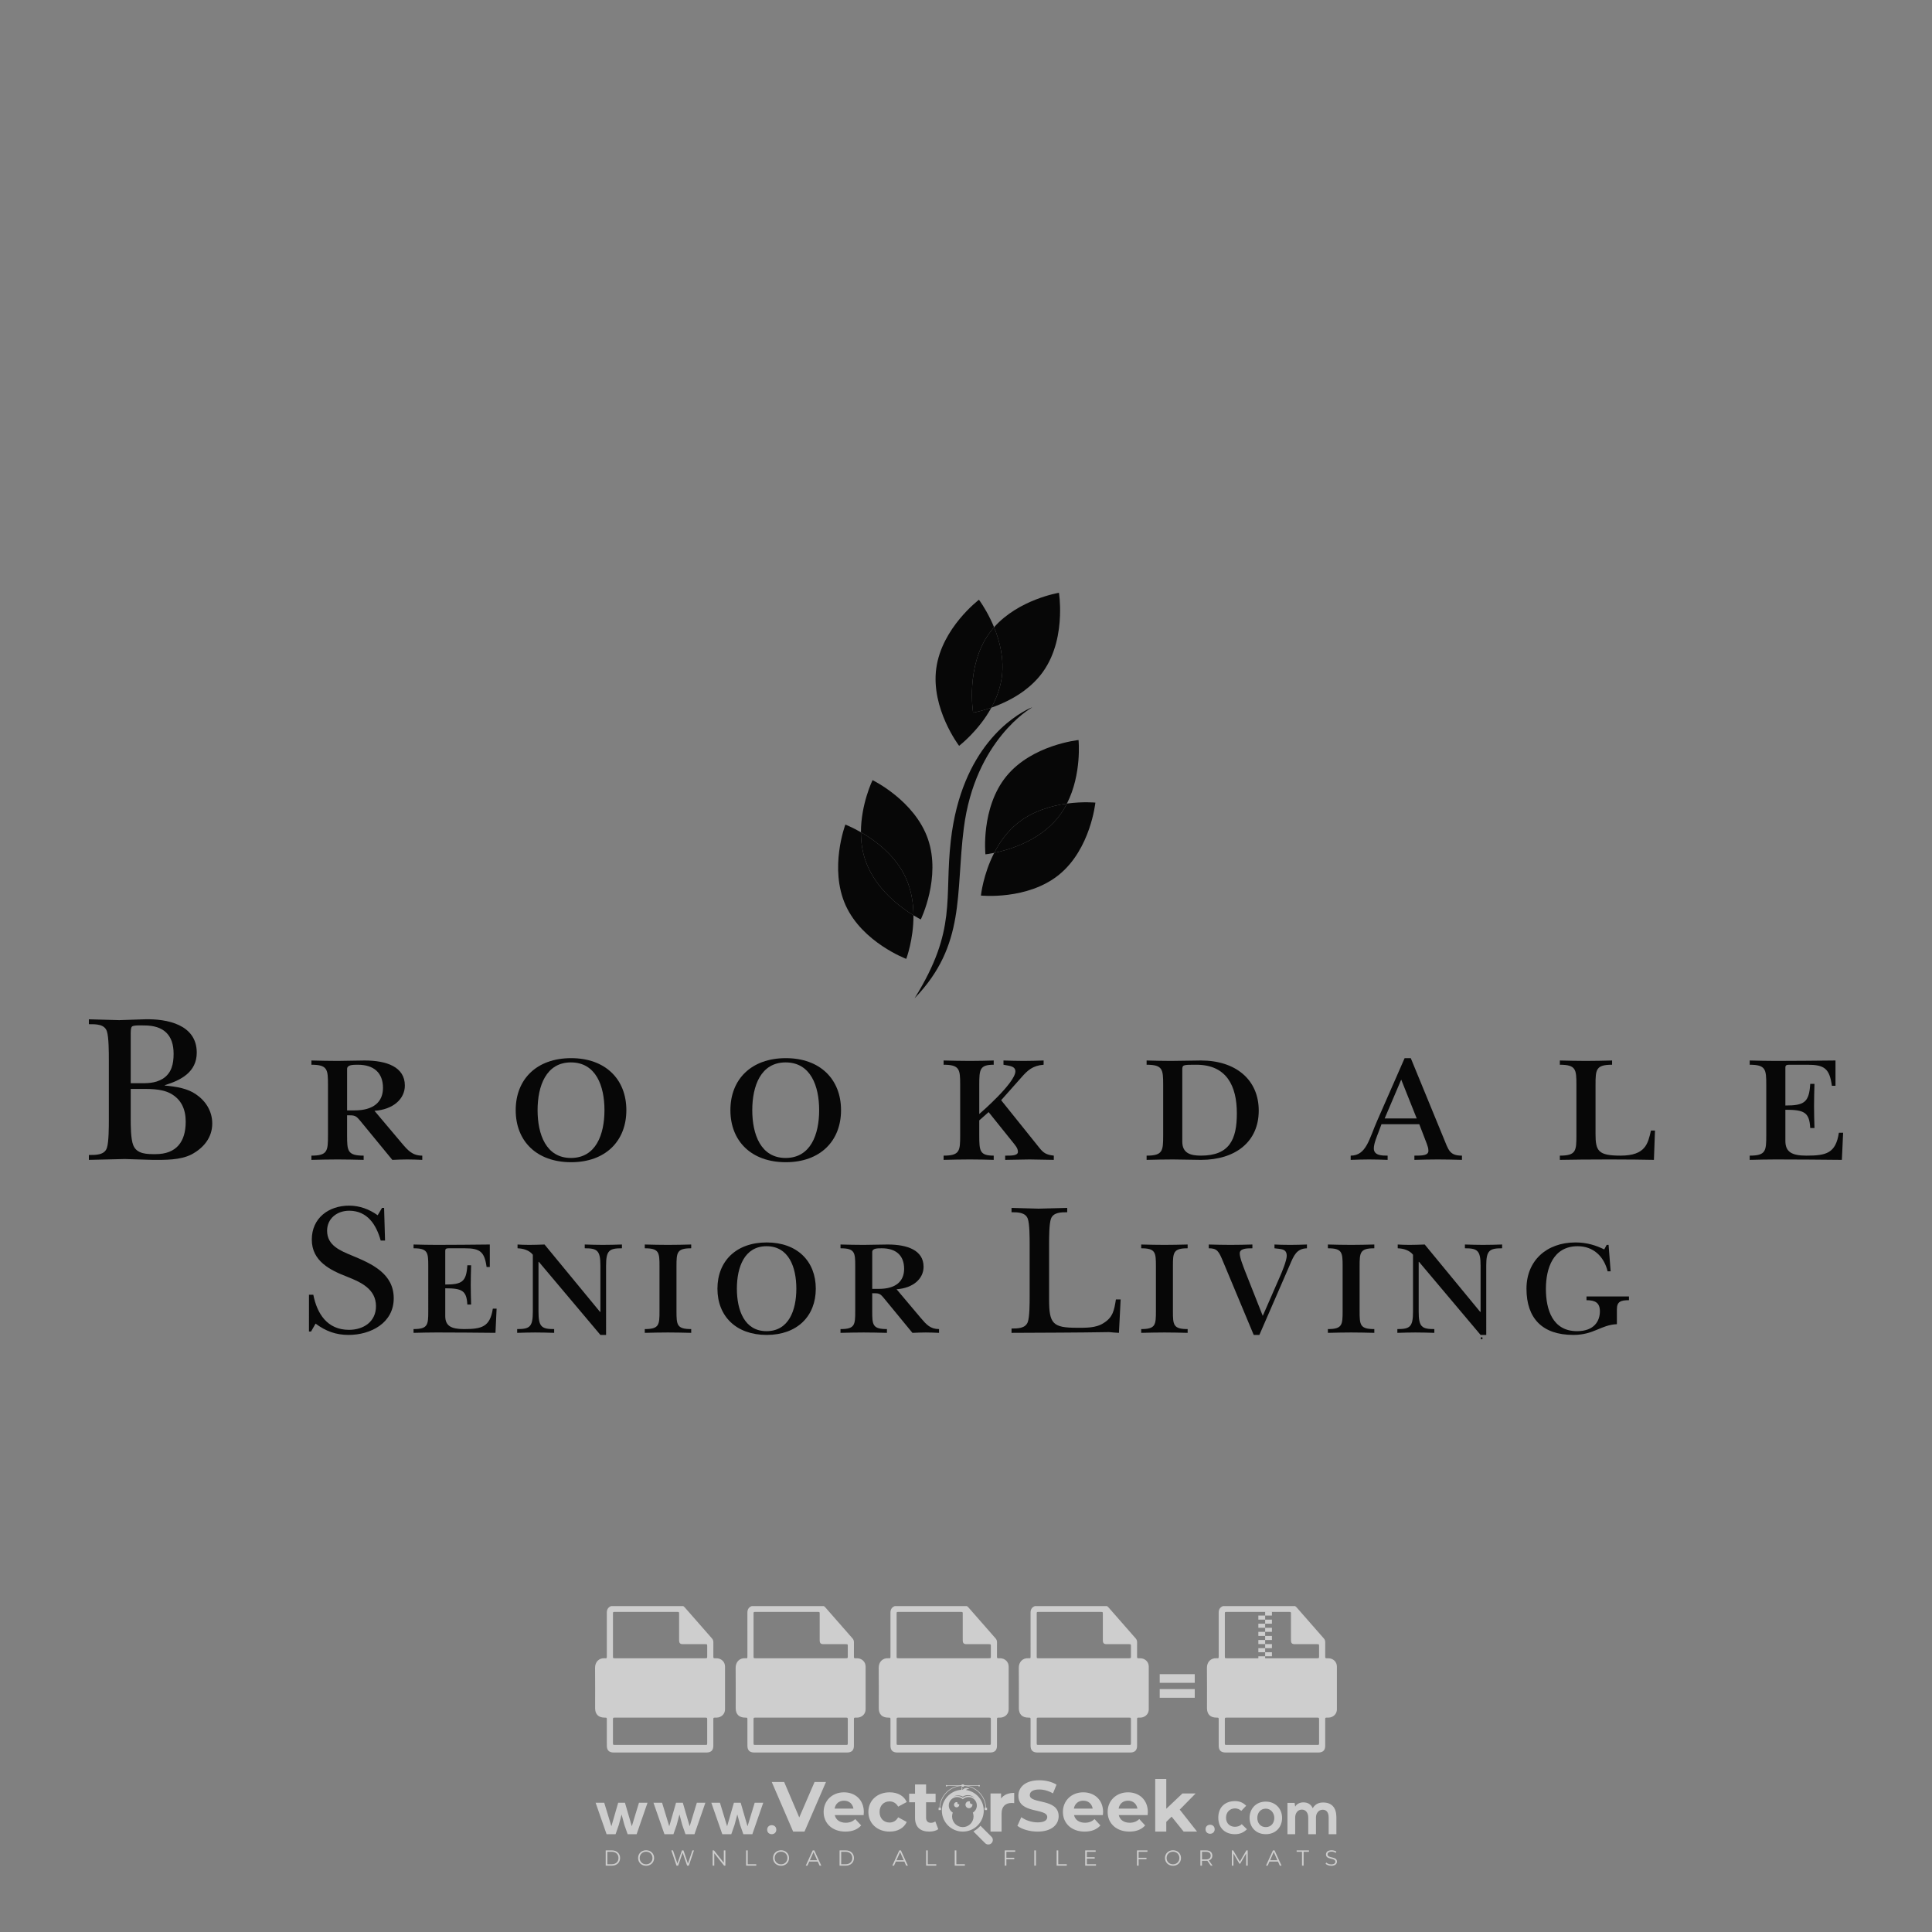 <?xml version="1.0" encoding="iso-8859-1"?>
<!-- Generator: Adobe Illustrator 27.0.0, SVG Export Plug-In . SVG Version: 6.00 Build 0)  -->
<svg version="1.1" id="Layer_1" xmlns="http://www.w3.org/2000/svg" xmlns:xlink="http://www.w3.org/1999/xlink" x="0px" y="0px"
	 viewBox="0 0 500 500" style="enable-background:new 0 0 500 500;" xml:space="preserve">
<rect x="0" y="0" width="500" height="500" fill="#808080" stroke="none"/>
<g id="watermark_1_">
	<g>
		<g id="watermark" style="opacity:0.61;">
			<g>
				<g>
					<g>
						<g>
							<polygon style="fill:#FFFFFF;" points="213.765,461.172 208.204,474.017 205.268,474.017 199.726,461.172 202.938,461.172 
								206.846,470.347 210.81,461.172 							"/>
						</g>
						<g>
							<path style="fill:#FFFFFF;" d="M223.507,469.741h-7.469c0.275,1.23,1.321,1.982,2.826,1.982c1.046,0,1.798-0.312,2.477-0.954
								l1.523,1.651c-0.917,1.046-2.294,1.597-4.074,1.597c-3.413,0-5.634-2.147-5.634-5.083c0-2.954,2.257-5.083,5.267-5.083
								c2.899,0,5.138,1.945,5.138,5.12C223.562,469.191,223.526,469.503,223.507,469.741 M216.002,468.071h4.863
								c-0.202-1.248-1.138-2.055-2.422-2.055C217.139,466.016,216.204,466.805,216.002,468.071"/>
						</g>
						<g>
							<path style="fill:#FFFFFF;" d="M224.735,468.934c0-2.973,2.294-5.083,5.505-5.083c2.074,0,3.707,0.899,4.423,2.514
								l-2.22,1.193c-0.532-0.936-1.321-1.358-2.221-1.358c-1.45,0-2.587,1.009-2.587,2.734c0,1.725,1.138,2.734,2.587,2.734
								c0.899,0,1.688-0.404,2.221-1.358l2.22,1.211c-0.716,1.578-2.349,2.495-4.423,2.495
								C227.029,474.017,224.735,471.907,224.735,468.934"/>
						</g>
						<g>
							<path style="fill:#FFFFFF;" d="M242.828,473.393c-0.587,0.422-1.45,0.624-2.331,0.624c-2.33,0-3.688-1.193-3.688-3.542
								v-4.055h-1.523v-2.202h1.523v-2.404h2.863v2.404h2.459v2.202h-2.459v4.019c0,0.844,0.458,1.303,1.229,1.303
								c0.422,0,0.844-0.128,1.156-0.367L242.828,473.393z"/>
						</g>
					</g>
					<g>
						<path style="fill:#FFFFFF;" d="M262.474,463.997v2.643c-0.238-0.018-0.422-0.037-0.642-0.037
							c-1.578,0-2.624,0.862-2.624,2.753v4.661h-2.863v-9.873h2.734v1.303C259.776,464.493,260.951,463.997,262.474,463.997"/>
					</g>
					<g>
						<path style="fill:#FFFFFF;" d="M263.299,472.53l1.009-2.239c1.083,0.789,2.697,1.339,4.239,1.339
							c1.762,0,2.477-0.587,2.477-1.376c0-2.404-7.469-0.752-7.469-5.524c0-2.184,1.762-4,5.413-4c1.615,0,3.267,0.385,4.459,1.138
							l-0.918,2.257c-1.193-0.679-2.422-1.009-3.56-1.009c-1.761,0-2.44,0.66-2.44,1.468c0,2.367,7.468,0.734,7.468,5.45
							c0,2.147-1.78,3.982-5.45,3.982C266.492,474.017,264.437,473.411,263.299,472.53"/>
					</g>
					<g>
						<path style="fill:#FFFFFF;" d="M285.428,469.741h-7.469c0.275,1.23,1.321,1.982,2.826,1.982c1.046,0,1.798-0.312,2.477-0.954
							l1.523,1.651c-0.918,1.046-2.294,1.597-4.074,1.597c-3.413,0-5.634-2.147-5.634-5.083c0-2.954,2.257-5.083,5.267-5.083
							c2.9,0,5.138,1.945,5.138,5.12C285.484,469.191,285.447,469.503,285.428,469.741 M277.923,468.071h4.863
							c-0.202-1.248-1.138-2.055-2.422-2.055C279.061,466.016,278.125,466.805,277.923,468.071"/>
					</g>
					<g>
						<path style="fill:#FFFFFF;" d="M297.007,469.741h-7.469c0.275,1.23,1.321,1.982,2.826,1.982c1.046,0,1.798-0.312,2.477-0.954
							l1.523,1.651c-0.918,1.046-2.294,1.597-4.074,1.597c-3.413,0-5.634-2.147-5.634-5.083c0-2.954,2.257-5.083,5.267-5.083
							c2.899,0,5.138,1.945,5.138,5.12C297.062,469.191,297.025,469.503,297.007,469.741 M289.501,468.071h4.863
							c-0.202-1.248-1.138-2.055-2.422-2.055C290.639,466.016,289.703,466.805,289.501,468.071"/>
					</g>
					<g>
						<polygon style="fill:#FFFFFF;" points="303.208,470.145 301.831,471.503 301.831,474.017 298.969,474.017 298.969,460.401 
							301.831,460.401 301.831,468.108 306.016,464.144 309.429,464.144 305.318,468.328 309.796,474.017 306.327,474.017 						"/>
					</g>
					<g>
						<path style="fill:#FFFFFF;" d="M256.601,475.359L256.601,475.359l-2.86-2.86c-0.435,0.508-0.953,0.943-1.534,1.284
							c-0.092,0.069-0.186,0.136-0.283,0.199l3.027,3.027c0.456,0.456,1.195,0.456,1.65,0
							C257.057,476.554,257.057,475.815,256.601,475.359"/>
					</g>
					<g>
						<path style="fill:#FFFFFF;" d="M249.984,463.244c0.221-0.173,0.495-0.281,0.797-0.281c0.042,0,0.083,0.002,0.124,0.006
							c-0.214-0.156-0.478-0.249-0.764-0.249c-0.395,0-0.744,0.18-0.981,0.458c-0.051,0-0.1,0.006-0.151,0.008
							c0.039-0.077,0.064-0.162,0.064-0.255c0-0.234-0.143-0.434-0.346-0.519c0.087,0.126,0.138,0.279,0.138,0.445
							c0,0.122-0.031,0.237-0.081,0.341c-2.811,0.201-5.03,2.539-5.03,5.4c0,2.993,2.426,5.42,5.42,5.42
							c2.993,0,5.42-2.426,5.42-5.42C254.595,465.879,252.593,463.635,249.984,463.244 M247.983,464.656
							c0.435,0,0.844,0.112,1.199,0.309c0.374-0.245,0.82-0.387,1.299-0.387c0.711,0,1.348,0.312,1.784,0.806
							c-0.435-0.379-1.004-0.61-1.627-0.61c-0.449,0-0.87,0.12-1.234,0.329c-0.079,0.046-0.156,0.096-0.229,0.15
							c-0.065-0.048-0.133-0.093-0.204-0.134c-0.369-0.219-0.8-0.344-1.26-0.344c-0.3,0-0.588,0.054-0.854,0.152
							C247.196,464.754,247.578,464.656,247.983,464.656 M251.772,469.098c0.115,0.305,0.181,0.634,0.181,0.979
							c0,1.534-1.244,2.777-2.778,2.777c-1.534,0-2.777-1.243-2.777-2.777c0-0.345,0.066-0.674,0.181-0.979
							c-0.62-0.382-1.035-1.064-1.035-1.846c0-1.197,0.971-2.168,2.168-2.168c0.565,0,1.078,0.218,1.463,0.572
							c0.386-0.354,0.899-0.572,1.464-0.572c1.197,0,2.168,0.971,2.168,2.168C252.807,468.034,252.392,468.716,251.772,469.098"/>
					</g>
					<g>
						<path style="fill:#FFFFFF;" d="M251.666,467.061c0,0.497-0.404,0.901-0.901,0.901c-0.497,0-0.901-0.404-0.901-0.901
							s0.404-0.901,0.901-0.901c0.101,0,0.197,0.017,0.287,0.047c-0.03,0.062-0.045,0.132-0.045,0.204
							c0,0.273,0.221,0.494,0.494,0.494c0.05,0,0.099-0.008,0.146-0.022C251.66,466.941,251.666,467,251.666,467.061"/>
					</g>
					<g>
						<path style="fill:#FFFFFF;" d="M248.255,467.061c0,0.376-0.305,0.681-0.681,0.681c-0.376,0-0.681-0.305-0.681-0.681
							s0.305-0.681,0.681-0.681c0.076,0,0.149,0.013,0.217,0.035c-0.023,0.047-0.034,0.1-0.034,0.155
							c0,0.206,0.167,0.374,0.374,0.374c0.038,0,0.075-0.006,0.11-0.017C248.25,466.97,248.255,467.015,248.255,467.061"/>
					</g>
					<g>
						<g>
							<g>
								<rect x="242.908" y="467.83" style="fill:#FFFFFF;" width="0.616" height="0.616"/>
							</g>
							<g>
								<rect x="254.827" y="467.83" style="fill:#FFFFFF;" width="0.616" height="0.616"/>
							</g>
							<g>
								<path style="fill:#FFFFFF;" d="M255.205,468.082h-0.14c0-3.248-2.642-5.89-5.89-5.89c-3.248,0-5.89,2.642-5.89,5.89h-0.14
									c0-1.611,0.627-3.125,1.766-4.264c1.139-1.139,2.653-1.766,4.264-1.766c1.611,0,3.125,0.627,4.264,1.766
									C254.578,464.957,255.205,466.471,255.205,468.082"/>
							</g>
						</g>
						<g>
							<rect x="248.868" y="461.814" style="fill:#FFFFFF;" width="0.616" height="0.616"/>
						</g>
						<g>
							<rect x="244.95" y="462.052" style="fill:#FFFFFF;" width="8.45" height="0.14"/>
						</g>
						<g>
							<path style="fill:#FFFFFF;" d="M245.174,462.15c0,0.108-0.088,0.196-0.196,0.196c-0.108,0-0.196-0.088-0.196-0.196
								c0-0.108,0.088-0.196,0.196-0.196C245.086,461.954,245.174,462.042,245.174,462.15"/>
						</g>
						<g>
							<path style="fill:#FFFFFF;" d="M253.596,462.15c0,0.108-0.088,0.196-0.196,0.196c-0.108,0-0.196-0.088-0.196-0.196
								c0-0.108,0.088-0.196,0.196-0.196C253.509,461.954,253.596,462.042,253.596,462.15"/>
						</g>
					</g>
				</g>
				<g>
					<path style="fill:#FFFFFF;" d="M314.356,473.409c0,1.559-2.364,1.559-2.364,0C311.993,471.851,314.356,471.851,314.356,473.409
						z"/>
				</g>
				<g>
					<g>
						<g>
							<path style="fill:#FFFFFF;" d="M161.739,466.549l1.772,6.088l1.855-6.088h2.215l-2.823,8.14h-2.33l-0.837-2.396l-0.722-2.708
								l-0.722,2.708l-0.837,2.396h-2.33l-2.839-8.14h2.231l1.855,6.088l1.756-6.088H161.739z"/>
						</g>
						<g>
							<path style="fill:#FFFFFF;" d="M176.713,466.549l1.772,6.088l1.855-6.088h2.215l-2.823,8.14h-2.33l-0.837-2.396l-0.722-2.708
								l-0.722,2.708l-0.837,2.396h-2.33l-2.839-8.14h2.231l1.855,6.088l1.756-6.088H176.713z"/>
						</g>
						<g>
							<path style="fill:#FFFFFF;" d="M191.687,466.549l1.772,6.088l1.855-6.088h2.215l-2.823,8.14h-2.33l-0.837-2.396l-0.722-2.708
								l-0.722,2.708l-0.837,2.396h-2.33l-2.839-8.14h2.231l1.855,6.088l1.756-6.088H191.687z"/>
						</g>
					</g>
					<g>
						<path style="fill:#FFFFFF;" d="M200.908,473.52c0,1.559-2.364,1.559-2.364,0C198.545,471.962,200.908,471.962,200.908,473.52z
							"/>
					</g>
					<g>
						<path style="fill:#FFFFFF;" d="M322.71,473.409c-0.935,0.919-1.919,1.28-3.117,1.28c-2.346,0-4.3-1.411-4.3-4.282
							s1.953-4.284,4.3-4.284c1.149,0,2.035,0.329,2.921,1.199l-1.264,1.329c-0.476-0.428-1.066-0.64-1.623-0.64
							c-1.346,0-2.33,0.985-2.33,2.396c0,1.542,1.05,2.362,2.297,2.362c0.64,0,1.28-0.18,1.772-0.672L322.71,473.409z"/>
					</g>
					<g>
						<path style="fill:#FFFFFF;" d="M331.805,470.472c0,2.33-1.591,4.217-4.217,4.217c-2.626,0-4.201-1.887-4.201-4.217
							c0-2.314,1.609-4.217,4.185-4.217C330.149,466.255,331.805,468.158,331.805,470.472z M325.389,470.472
							c0,1.231,0.739,2.38,2.199,2.38c1.46,0,2.199-1.149,2.199-2.38c0-1.215-0.854-2.396-2.199-2.396
							C326.144,468.077,325.389,469.258,325.389,470.472z"/>
					</g>
					<g>
						<path style="fill:#FFFFFF;" d="M338.572,474.689v-4.332c0-1.068-0.559-2.035-1.658-2.035c-1.082,0-1.722,0.967-1.722,2.035
							v4.332h-2.003v-8.107h1.855l0.148,0.985c0.426-0.82,1.362-1.116,2.133-1.116c0.969,0,1.937,0.394,2.396,1.51
							c0.723-1.149,1.658-1.478,2.708-1.478c2.297,0,3.43,1.412,3.43,3.84v4.365h-2.003v-4.365c0-1.066-0.442-1.97-1.526-1.97
							c-1.082,0-1.756,0.935-1.756,2.003v4.332H338.572z"/>
					</g>
				</g>
			</g>
		</g>
		<g style="opacity:0.61;">
			<g>
				<g>
					<path style="fill:#FFFFFF;" d="M345.988,431.299c-0.006-1.224-0.959-2.121-2.189-2.14c-0.924-0.014-0.832,0.12-0.834-0.867
						c-0.003-1.097-0.007-2.194,0.003-3.292c0.003-0.379-0.112-0.691-0.362-0.976c-2.342-2.668-4.678-5.342-7.019-8.011
						c-0.12-0.137-0.275-0.244-0.414-0.366c-6.214,0-12.427,0-18.641,0c-0.794,0.293-1.14,0.868-1.138,1.709
						c0.01,3.748,0.004,7.496,0.004,11.243c0,0.556-0.003,0.589-0.55,0.551c-1.497-0.102-2.516,0.986-2.497,2.492
						c0.044,3.476,0.013,6.953,0.014,10.429c0.001,1.58,0.867,2.443,2.45,2.449c0.582,0.002,0.582,0.002,0.582,0.6
						c0,2.219-0.001,4.438,0.001,6.657c0.001,1.192,0.58,1.771,1.768,1.771c8.013,0.001,16.027,0.001,24.04,0
						c1.168,0,1.755-0.583,1.757-1.745c0.002-2.256,0-4.512,0.001-6.768c0-0.512,0.002-0.511,0.52-0.515
						c0.271-0.002,0.541,0.008,0.809-0.058c0.996-0.246,1.69-1.044,1.694-2.069C346.003,438.696,346.005,434.997,345.988,431.299z
						 M317.537,417.162c5.337,0,10.674,0,16.01,0c0.548,0,0.554,0.007,0.554,0.561c0.001,2.243-0.001,4.486,0.001,6.73
						c0.001,0.811,0.249,1.059,1.06,1.059c1.91,0.001,3.821,0,5.731,0.001c0.458,0,0.479,0.021,0.481,0.483
						c0.003,0.887,0.002,1.775,0,2.662c-0.001,0.477-0.024,0.498-0.504,0.499c-3.895,0.001-7.79,0-11.684,0
						c-3.882,0-7.765,0-11.647,0c-0.55,0-0.552-0.001-0.552-0.561c-0.001-3.624-0.001-7.247,0-10.871
						C316.987,417.166,316.991,417.162,317.537,417.162z M340.822,451.579c-3.883,0.001-7.766,0-11.65,0c-3.871,0-7.742,0-11.613,0
						c-0.572,0-0.574-0.002-0.574-0.579c-0.001-1.997-0.001-3.994,0.001-5.991c0-0.464,0.023-0.486,0.478-0.487
						c7.803-0.001,15.607-0.001,23.41,0c0.478,0,0.499,0.02,0.499,0.503c0.002,1.997,0.001,3.994,0,5.991
						C341.375,451.574,341.37,451.579,340.822,451.579z"/>
				</g>
				<g>
					<g>
						<rect x="327.418" y="417.053" style="fill:#FFFFFF;" width="1.757" height="1.054"/>
					</g>
					<g>
						<rect x="325.662" y="418.107" style="fill:#FFFFFF;" width="1.757" height="1.054"/>
					</g>
					<g>
						<rect x="327.418" y="419.161" style="fill:#FFFFFF;" width="1.757" height="1.054"/>
					</g>
					<g>
						<rect x="325.662" y="420.215" style="fill:#FFFFFF;" width="1.757" height="1.054"/>
					</g>
					<g>
						<rect x="327.418" y="421.269" style="fill:#FFFFFF;" width="1.757" height="1.054"/>
					</g>
					<g>
						<rect x="325.662" y="422.323" style="fill:#FFFFFF;" width="1.757" height="1.054"/>
					</g>
					<g>
						<rect x="327.418" y="423.378" style="fill:#FFFFFF;" width="1.757" height="1.054"/>
					</g>
					<g>
						<rect x="325.662" y="424.432" style="fill:#FFFFFF;" width="1.757" height="1.054"/>
					</g>
					<g>
						<rect x="327.418" y="425.486" style="fill:#FFFFFF;" width="1.757" height="1.054"/>
					</g>
					<g>
						<rect x="325.662" y="426.54" style="fill:#FFFFFF;" width="1.757" height="1.054"/>
					</g>
					<g>
						<rect x="327.418" y="427.594" style="fill:#FFFFFF;" width="1.757" height="1.054"/>
					</g>
					<g>
						<rect x="325.662" y="428.648" style="fill:#FFFFFF;" width="1.757" height="1.054"/>
					</g>
				</g>
			</g>
			<g>
				<path style="fill:#FFFFFF;" d="M187.637,431.299c-0.006-1.224-0.959-2.121-2.189-2.14c-0.924-0.014-0.832,0.12-0.834-0.867
					c-0.003-1.097-0.007-2.194,0.003-3.292c0.003-0.379-0.112-0.691-0.362-0.976c-2.342-2.668-4.678-5.342-7.019-8.011
					c-0.12-0.137-0.275-0.244-0.414-0.366c-6.214,0-12.427,0-18.641,0c-0.794,0.293-1.14,0.868-1.138,1.709
					c0.01,3.748,0.004,7.496,0.004,11.243c0,0.556-0.003,0.589-0.55,0.551c-1.497-0.102-2.516,0.986-2.497,2.492
					c0.044,3.476,0.013,6.953,0.014,10.429c0.001,1.58,0.867,2.443,2.45,2.449c0.582,0.002,0.582,0.002,0.582,0.6
					c0,2.219-0.001,4.438,0.001,6.657c0.001,1.192,0.58,1.771,1.768,1.771c8.013,0.001,16.027,0.001,24.04,0
					c1.168,0,1.755-0.583,1.757-1.745c0.002-2.256,0-4.512,0.001-6.768c0-0.512,0.002-0.511,0.52-0.515
					c0.271-0.002,0.541,0.008,0.809-0.058c0.996-0.246,1.69-1.044,1.694-2.069C187.652,438.696,187.655,434.997,187.637,431.299z
					 M159.187,417.162c5.337,0,10.674,0,16.01,0c0.548,0,0.554,0.007,0.554,0.561c0.001,2.243-0.001,4.486,0.001,6.73
					c0.001,0.811,0.249,1.059,1.06,1.059c1.91,0.001,3.821,0,5.731,0.001c0.458,0,0.479,0.021,0.481,0.483
					c0.003,0.887,0.002,1.775,0,2.662c-0.001,0.477-0.024,0.498-0.504,0.499c-3.895,0.001-7.79,0-11.684,0
					c-3.882,0-7.765,0-11.647,0c-0.55,0-0.552-0.001-0.552-0.561c-0.001-3.624-0.001-7.247,0-10.871
					C158.636,417.166,158.64,417.162,159.187,417.162z M182.472,451.579c-3.883,0.001-7.766,0-11.65,0c-3.871,0-7.742,0-11.613,0
					c-0.572,0-0.574-0.002-0.574-0.579c-0.001-1.997-0.001-3.994,0.001-5.991c0-0.464,0.023-0.486,0.478-0.487
					c7.803-0.001,15.607-0.001,23.41,0c0.478,0,0.499,0.02,0.499,0.503c0.002,1.997,0.001,3.994,0,5.991
					C183.024,451.574,183.019,451.579,182.472,451.579z"/>
			</g>
			<g>
				<path style="fill:#FFFFFF;" d="M159.779,440.669v-7.897h2.779c0.375,0,0.726,0.061,1.053,0.182
					c0.327,0.121,0.612,0.292,0.855,0.513c0.242,0.221,0.434,0.483,0.573,0.789c0.14,0.305,0.21,0.642,0.21,1.009
					c0,0.375-0.07,0.715-0.21,1.02c-0.14,0.305-0.331,0.568-0.573,0.789c-0.243,0.221-0.528,0.392-0.855,0.513
					c-0.327,0.121-0.678,0.182-1.053,0.182h-1.29v2.901H159.779z M162.58,436.356c0.39,0,0.684-0.111,0.882-0.331
					c0.199-0.22,0.298-0.474,0.298-0.761c0-0.14-0.024-0.276-0.072-0.408c-0.048-0.132-0.121-0.248-0.221-0.347
					c-0.099-0.099-0.223-0.178-0.37-0.237c-0.147-0.059-0.32-0.089-0.518-0.089h-1.312v2.173H162.58z"/>
				<path style="fill:#FFFFFF;" d="M166.308,432.771h1.731l3.177,5.294h0.088l-0.088-1.522v-3.772h1.478v7.897h-1.566l-3.353-5.592
					h-0.088l0.088,1.522v4.07h-1.467V432.771z"/>
				<path style="fill:#FFFFFF;" d="M177.922,436.334h3.872c0.022,0.089,0.04,0.195,0.055,0.32c0.014,0.125,0.022,0.25,0.022,0.375
					c0,0.507-0.077,0.985-0.231,1.434c-0.154,0.449-0.397,0.849-0.728,1.202c-0.353,0.375-0.776,0.666-1.268,0.871
					c-0.493,0.206-1.055,0.309-1.688,0.309c-0.574,0-1.114-0.103-1.622-0.309c-0.507-0.206-0.948-0.492-1.323-0.86
					c-0.375-0.367-0.673-0.803-0.894-1.307c-0.221-0.504-0.331-1.053-0.331-1.649c0-0.595,0.11-1.145,0.331-1.649
					c0.221-0.504,0.518-0.939,0.894-1.307c0.375-0.367,0.816-0.654,1.323-0.86c0.507-0.206,1.048-0.309,1.622-0.309
					c0.64,0,1.211,0.11,1.715,0.331c0.504,0.221,0.935,0.526,1.296,0.915l-1.025,1.004c-0.258-0.272-0.544-0.48-0.861-0.623
					c-0.316-0.143-0.695-0.215-1.136-0.215c-0.361,0-0.703,0.065-1.026,0.193c-0.324,0.129-0.607,0.311-0.85,0.546
					c-0.242,0.235-0.436,0.52-0.579,0.855c-0.143,0.335-0.215,0.708-0.215,1.119c0,0.412,0.072,0.785,0.215,1.12
					c0.143,0.335,0.338,0.62,0.584,0.855c0.246,0.235,0.531,0.418,0.855,0.546c0.323,0.129,0.669,0.193,1.037,0.193
					c0.419,0,0.773-0.061,1.064-0.182c0.29-0.121,0.538-0.278,0.744-0.469c0.148-0.132,0.275-0.3,0.381-0.502
					c0.106-0.202,0.189-0.428,0.248-0.678h-2.482V436.334z"/>
			</g>
			<g>
				<path style="fill:#FFFFFF;" d="M224.019,431.299c-0.006-1.224-0.959-2.121-2.189-2.14c-0.924-0.014-0.832,0.12-0.834-0.867
					c-0.003-1.097-0.007-2.194,0.003-3.292c0.003-0.379-0.112-0.691-0.362-0.976c-2.342-2.668-4.678-5.342-7.019-8.011
					c-0.12-0.137-0.275-0.244-0.414-0.366c-6.214,0-12.427,0-18.641,0c-0.794,0.293-1.14,0.868-1.138,1.709
					c0.01,3.748,0.004,7.496,0.004,11.243c0,0.556-0.003,0.589-0.55,0.551c-1.497-0.102-2.516,0.986-2.497,2.492
					c0.044,3.476,0.013,6.953,0.014,10.429c0.001,1.58,0.867,2.443,2.45,2.449c0.582,0.002,0.582,0.002,0.582,0.6
					c0,2.219-0.001,4.438,0.001,6.657c0.001,1.192,0.58,1.771,1.768,1.771c8.013,0.001,16.027,0.001,24.04,0
					c1.168,0,1.755-0.583,1.757-1.745c0.002-2.256,0-4.512,0.001-6.768c0-0.512,0.002-0.511,0.52-0.515
					c0.271-0.002,0.541,0.008,0.809-0.058c0.997-0.246,1.69-1.044,1.694-2.069C224.034,438.696,224.036,434.997,224.019,431.299z
					 M195.568,417.162c5.337,0,10.674,0,16.01,0c0.548,0,0.554,0.007,0.554,0.561c0.001,2.243-0.001,4.486,0.001,6.73
					c0.001,0.811,0.249,1.059,1.06,1.059c1.91,0.001,3.821,0,5.731,0.001c0.458,0,0.479,0.021,0.481,0.483
					c0.003,0.887,0.002,1.775,0,2.662c-0.001,0.477-0.024,0.498-0.504,0.499c-3.895,0.001-7.79,0-11.684,0
					c-3.882,0-7.765,0-11.647,0c-0.55,0-0.552-0.001-0.552-0.561c-0.001-3.624-0.001-7.247,0-10.871
					C195.018,417.166,195.022,417.162,195.568,417.162z M218.854,451.579c-3.883,0.001-7.766,0-11.65,0c-3.871,0-7.742,0-11.613,0
					c-0.572,0-0.574-0.002-0.574-0.579c-0.001-1.997-0.001-3.994,0.001-5.991c0-0.464,0.023-0.486,0.478-0.487
					c7.803-0.001,15.607-0.001,23.41,0c0.478,0,0.499,0.02,0.499,0.503c0.002,1.997,0.001,3.994,0,5.991
					C219.406,451.574,219.401,451.579,218.854,451.579z"/>
			</g>
			<g>
				<path style="fill:#FFFFFF;" d="M205.111,432.771h1.699l2.967,7.897h-1.644l-0.651-1.886h-3.044l-0.651,1.886h-1.643
					L205.111,432.771z M206.997,437.415l-0.706-1.974l-0.287-0.96h-0.088l-0.287,0.96l-0.706,1.974H206.997z"/>
				<path style="fill:#FFFFFF;" d="M211.331,434.536c-0.125,0-0.245-0.024-0.359-0.072c-0.114-0.048-0.213-0.114-0.298-0.199
					c-0.084-0.084-0.151-0.182-0.198-0.292c-0.048-0.11-0.072-0.232-0.072-0.364s0.024-0.254,0.072-0.364
					c0.048-0.11,0.114-0.208,0.198-0.292c0.084-0.084,0.184-0.151,0.298-0.198c0.114-0.048,0.233-0.072,0.359-0.072
					c0.257,0,0.478,0.09,0.662,0.27c0.184,0.181,0.276,0.399,0.276,0.656s-0.092,0.476-0.276,0.656
					C211.809,434.446,211.589,434.536,211.331,434.536z M210.615,440.669v-5.404h1.445v5.404H210.615z"/>
			</g>
			<g>
				<path style="fill:#FFFFFF;" d="M261.044,431.299c-0.006-1.224-0.959-2.121-2.189-2.14c-0.924-0.014-0.832,0.12-0.834-0.867
					c-0.003-1.097-0.007-2.194,0.003-3.292c0.003-0.379-0.112-0.691-0.362-0.976c-2.342-2.668-4.678-5.342-7.019-8.011
					c-0.12-0.137-0.275-0.244-0.414-0.366c-6.214,0-12.427,0-18.641,0c-0.794,0.293-1.14,0.868-1.138,1.709
					c0.01,3.748,0.004,7.496,0.004,11.243c0,0.556-0.003,0.589-0.55,0.551c-1.497-0.102-2.516,0.986-2.497,2.492
					c0.044,3.476,0.013,6.953,0.014,10.429c0.001,1.58,0.867,2.443,2.45,2.449c0.582,0.002,0.582,0.002,0.582,0.6
					c0,2.219-0.001,4.438,0.001,6.657c0.001,1.192,0.58,1.771,1.768,1.771c8.013,0.001,16.027,0.001,24.04,0
					c1.168,0,1.755-0.583,1.757-1.745c0.002-2.256,0-4.512,0.001-6.768c0-0.512,0.002-0.511,0.52-0.515
					c0.271-0.002,0.541,0.008,0.809-0.058c0.996-0.246,1.69-1.044,1.694-2.069C261.059,438.696,261.061,434.997,261.044,431.299z
					 M232.593,417.162c5.337,0,10.674,0,16.01,0c0.548,0,0.554,0.007,0.554,0.561c0.001,2.243-0.001,4.486,0.001,6.73
					c0.001,0.811,0.249,1.059,1.06,1.059c1.91,0.001,3.821,0,5.731,0.001c0.458,0,0.479,0.021,0.481,0.483
					c0.003,0.887,0.002,1.775,0,2.662c-0.001,0.477-0.024,0.498-0.504,0.499c-3.895,0.001-7.79,0-11.684,0
					c-3.882,0-7.765,0-11.647,0c-0.55,0-0.552-0.001-0.552-0.561c-0.001-3.624-0.001-7.247,0-10.871
					C232.042,417.166,232.047,417.162,232.593,417.162z M255.878,451.579c-3.883,0.001-7.766,0-11.65,0c-3.871,0-7.742,0-11.613,0
					c-0.572,0-0.574-0.002-0.574-0.579c-0.001-1.997-0.001-3.994,0.001-5.991c0-0.464,0.023-0.486,0.478-0.487
					c7.803-0.001,15.607-0.001,23.41,0c0.478,0,0.499,0.02,0.499,0.503c0.002,1.997,0.001,3.994,0,5.991
					C256.431,451.574,256.426,451.579,255.878,451.579z"/>
			</g>
			<g>
				<path style="fill:#FFFFFF;" d="M236.361,440.845c-0.338,0-0.662-0.048-0.971-0.143c-0.309-0.095-0.592-0.239-0.849-0.43
					c-0.257-0.191-0.481-0.425-0.673-0.7c-0.191-0.276-0.342-0.597-0.452-0.965l1.401-0.551c0.103,0.397,0.283,0.726,0.54,0.987
					c0.257,0.261,0.596,0.392,1.015,0.392c0.154,0,0.303-0.02,0.447-0.061c0.143-0.04,0.272-0.099,0.386-0.176
					s0.204-0.175,0.27-0.292c0.066-0.118,0.099-0.254,0.099-0.408c0-0.147-0.026-0.279-0.077-0.397
					c-0.051-0.117-0.138-0.227-0.259-0.331c-0.121-0.103-0.28-0.202-0.475-0.298c-0.195-0.095-0.435-0.195-0.722-0.298l-0.485-0.176
					c-0.213-0.073-0.429-0.173-0.645-0.298c-0.217-0.125-0.413-0.276-0.59-0.452c-0.177-0.176-0.322-0.384-0.436-0.623
					c-0.114-0.239-0.171-0.509-0.171-0.81c0-0.309,0.06-0.597,0.182-0.866c0.121-0.268,0.294-0.503,0.518-0.706
					c0.224-0.202,0.492-0.36,0.805-0.474s0.66-0.171,1.042-0.171c0.397,0,0.74,0.053,1.031,0.16
					c0.291,0.107,0.537,0.243,0.739,0.408c0.202,0.165,0.366,0.348,0.491,0.546c0.125,0.199,0.217,0.386,0.276,0.563l-1.312,0.551
					c-0.074-0.221-0.208-0.419-0.402-0.596c-0.195-0.176-0.462-0.265-0.8-0.265c-0.324,0-0.592,0.075-0.805,0.226
					c-0.213,0.151-0.32,0.348-0.32,0.59c0,0.235,0.103,0.436,0.309,0.601c0.206,0.165,0.533,0.325,0.982,0.48l0.497,0.165
					c0.316,0.111,0.605,0.237,0.866,0.381c0.261,0.143,0.485,0.314,0.673,0.513c0.187,0.199,0.331,0.425,0.43,0.678
					c0.1,0.254,0.149,0.546,0.149,0.877c0,0.412-0.083,0.767-0.248,1.064c-0.165,0.298-0.377,0.542-0.634,0.734
					c-0.258,0.191-0.548,0.335-0.872,0.43C236.986,440.797,236.67,440.845,236.361,440.845z"/>
				<path style="fill:#FFFFFF;" d="M239.516,432.771h1.61l1.633,4.754l0.287,1.015h0.088l0.309-1.015l1.699-4.754h1.61l-2.879,7.897
					h-1.566L239.516,432.771z"/>
				<path style="fill:#FFFFFF;" d="M251.097,436.334h3.871c0.022,0.089,0.04,0.195,0.055,0.32c0.015,0.125,0.023,0.25,0.023,0.375
					c0,0.507-0.078,0.985-0.232,1.434c-0.154,0.449-0.397,0.849-0.728,1.202c-0.353,0.375-0.775,0.666-1.268,0.871
					c-0.493,0.206-1.055,0.309-1.688,0.309c-0.574,0-1.114-0.103-1.621-0.309c-0.507-0.206-0.949-0.492-1.324-0.86
					c-0.375-0.367-0.673-0.803-0.894-1.307c-0.22-0.504-0.331-1.053-0.331-1.649c0-0.595,0.11-1.145,0.331-1.649
					c0.221-0.504,0.518-0.939,0.894-1.307c0.375-0.367,0.816-0.654,1.324-0.86c0.507-0.206,1.047-0.309,1.621-0.309
					c0.64,0,1.211,0.11,1.715,0.331c0.504,0.221,0.936,0.526,1.296,0.915l-1.026,1.004c-0.257-0.272-0.544-0.48-0.861-0.623
					c-0.316-0.143-0.694-0.215-1.136-0.215c-0.36,0-0.702,0.065-1.026,0.193c-0.323,0.129-0.607,0.311-0.849,0.546
					c-0.243,0.235-0.436,0.52-0.579,0.855c-0.143,0.335-0.215,0.708-0.215,1.119c0,0.412,0.072,0.785,0.215,1.12
					c0.143,0.335,0.338,0.62,0.585,0.855c0.246,0.235,0.531,0.418,0.854,0.546c0.324,0.129,0.669,0.193,1.037,0.193
					c0.419,0,0.774-0.061,1.064-0.182c0.29-0.121,0.539-0.278,0.745-0.469c0.147-0.132,0.274-0.3,0.38-0.502
					c0.107-0.202,0.189-0.428,0.248-0.678h-2.482V436.334z"/>
			</g>
			<g>
				<path style="fill:#FFFFFF;" d="M297.3,431.299c-0.006-1.224-0.959-2.121-2.189-2.14c-0.924-0.014-0.832,0.12-0.834-0.867
					c-0.003-1.097-0.007-2.194,0.003-3.292c0.003-0.379-0.112-0.691-0.362-0.976c-2.342-2.668-4.678-5.342-7.019-8.011
					c-0.12-0.137-0.275-0.244-0.414-0.366c-6.214,0-12.427,0-18.641,0c-0.794,0.293-1.14,0.868-1.138,1.709
					c0.01,3.748,0.004,7.496,0.004,11.243c0,0.556-0.003,0.589-0.55,0.551c-1.497-0.102-2.516,0.986-2.497,2.492
					c0.044,3.476,0.013,6.953,0.014,10.429c0.001,1.58,0.867,2.443,2.45,2.449c0.582,0.002,0.582,0.002,0.582,0.6
					c0,2.219-0.001,4.438,0.001,6.657c0.001,1.192,0.58,1.771,1.768,1.771c8.013,0.001,16.027,0.001,24.04,0
					c1.168,0,1.755-0.583,1.757-1.745c0.002-2.256,0-4.512,0.001-6.768c0-0.512,0.002-0.511,0.52-0.515
					c0.271-0.002,0.541,0.008,0.809-0.058c0.996-0.246,1.69-1.044,1.694-2.069C297.315,438.696,297.318,434.997,297.3,431.299z
					 M268.85,417.162c5.337,0,10.674,0,16.01,0c0.548,0,0.554,0.007,0.554,0.561c0.001,2.243-0.001,4.486,0.001,6.73
					c0.001,0.811,0.249,1.059,1.06,1.059c1.91,0.001,3.821,0,5.731,0.001c0.458,0,0.479,0.021,0.481,0.483
					c0.003,0.887,0.002,1.775,0,2.662c-0.001,0.477-0.024,0.498-0.504,0.499c-3.895,0.001-7.79,0-11.684,0
					c-3.882,0-7.765,0-11.647,0c-0.55,0-0.552-0.001-0.552-0.561c-0.001-3.624-0.001-7.247,0-10.871
					C268.299,417.166,268.303,417.162,268.85,417.162z M292.135,451.579c-3.883,0.001-7.766,0-11.65,0c-3.871,0-7.742,0-11.613,0
					c-0.572,0-0.574-0.002-0.574-0.579c-0.001-1.997-0.001-3.994,0.001-5.991c0-0.464,0.023-0.486,0.478-0.487
					c7.803-0.001,15.607-0.001,23.41,0c0.478,0,0.499,0.02,0.499,0.503c0.001,1.997,0.001,3.994,0,5.991
					C292.687,451.574,292.682,451.579,292.135,451.579z"/>
			</g>
			<g>
				<path style="fill:#FFFFFF;" d="M272.966,434.183v1.831h3.165v1.412h-3.165v1.831h3.518v1.412h-5.007v-7.897h5.007v1.412H272.966
					z"/>
				<path style="fill:#FFFFFF;" d="M277.852,440.669v-7.897h2.779c0.375,0,0.726,0.061,1.053,0.182
					c0.327,0.121,0.612,0.292,0.855,0.513c0.243,0.221,0.434,0.483,0.574,0.789c0.14,0.305,0.209,0.642,0.209,1.009
					c0,0.375-0.07,0.715-0.209,1.02c-0.14,0.305-0.331,0.568-0.574,0.789c-0.243,0.221-0.528,0.392-0.855,0.513
					c-0.327,0.121-0.678,0.182-1.053,0.182h-1.29v2.901H277.852z M280.653,436.356c0.389,0,0.684-0.111,0.882-0.331
					c0.199-0.22,0.298-0.474,0.298-0.761c0-0.14-0.024-0.276-0.072-0.408c-0.048-0.132-0.121-0.248-0.221-0.347
					c-0.099-0.099-0.222-0.178-0.37-0.237c-0.147-0.059-0.32-0.089-0.518-0.089h-1.312v2.173H280.653z"/>
				<path style="fill:#FFFFFF;" d="M286.797,440.845c-0.338,0-0.662-0.048-0.971-0.143c-0.309-0.095-0.592-0.239-0.849-0.43
					c-0.257-0.191-0.482-0.425-0.673-0.7c-0.191-0.276-0.342-0.597-0.452-0.965l1.401-0.551c0.103,0.397,0.283,0.726,0.541,0.987
					c0.257,0.261,0.595,0.392,1.015,0.392c0.154,0,0.303-0.02,0.447-0.061c0.143-0.04,0.272-0.099,0.386-0.176
					c0.114-0.077,0.204-0.175,0.27-0.292c0.066-0.118,0.1-0.254,0.1-0.408c0-0.147-0.026-0.279-0.077-0.397
					c-0.051-0.117-0.138-0.227-0.259-0.331c-0.121-0.103-0.279-0.202-0.474-0.298c-0.195-0.095-0.436-0.195-0.723-0.298
					l-0.485-0.176c-0.213-0.073-0.428-0.173-0.645-0.298c-0.217-0.125-0.414-0.276-0.59-0.452c-0.176-0.176-0.322-0.384-0.436-0.623
					c-0.114-0.239-0.171-0.509-0.171-0.81c0-0.309,0.061-0.597,0.182-0.866c0.121-0.268,0.294-0.503,0.518-0.706
					c0.224-0.202,0.493-0.36,0.805-0.474c0.312-0.114,0.66-0.171,1.042-0.171c0.397,0,0.741,0.053,1.031,0.16
					c0.29,0.107,0.537,0.243,0.739,0.408c0.202,0.165,0.365,0.348,0.491,0.546c0.125,0.199,0.217,0.386,0.276,0.563l-1.312,0.551
					c-0.074-0.221-0.208-0.419-0.403-0.596c-0.195-0.176-0.462-0.265-0.799-0.265c-0.324,0-0.592,0.075-0.805,0.226
					c-0.213,0.151-0.32,0.348-0.32,0.59c0,0.235,0.103,0.436,0.309,0.601c0.206,0.165,0.533,0.325,0.982,0.48l0.496,0.165
					c0.316,0.111,0.605,0.237,0.866,0.381c0.261,0.143,0.485,0.314,0.673,0.513c0.187,0.199,0.331,0.425,0.43,0.678
					c0.099,0.254,0.149,0.546,0.149,0.877c0,0.412-0.083,0.767-0.248,1.064c-0.165,0.298-0.377,0.542-0.634,0.734
					c-0.258,0.191-0.548,0.335-0.872,0.43C287.422,440.797,287.105,440.845,286.797,440.845z"/>
			</g>
			<g>
				<path style="fill:#FFFFFF;" d="M321.394,439.168l4.004-4.985h-3.827v-1.412h5.559v1.5l-3.96,4.985h4.004v1.412h-5.779V439.168z"
					/>
				<path style="fill:#FFFFFF;" d="M328.409,432.771h1.489v7.897h-1.489V432.771z"/>
				<path style="fill:#FFFFFF;" d="M331.486,440.669v-7.897h2.779c0.375,0,0.726,0.061,1.053,0.182
					c0.327,0.121,0.612,0.292,0.855,0.513s0.434,0.483,0.574,0.789c0.14,0.305,0.209,0.642,0.209,1.009
					c0,0.375-0.07,0.715-0.209,1.02c-0.14,0.305-0.331,0.568-0.574,0.789c-0.243,0.221-0.528,0.392-0.855,0.513
					c-0.327,0.121-0.678,0.182-1.053,0.182h-1.29v2.901H331.486z M334.288,436.356c0.389,0,0.684-0.111,0.882-0.331
					c0.199-0.22,0.298-0.474,0.298-0.761c0-0.14-0.024-0.276-0.072-0.408c-0.048-0.132-0.121-0.248-0.221-0.347
					c-0.099-0.099-0.222-0.178-0.37-0.237c-0.147-0.059-0.32-0.089-0.518-0.089h-1.312v2.173H334.288z"/>
			</g>
		</g>
		<g style="opacity:0.61;">
			<path style="fill:#FFFFFF;" d="M300.133,433.27h9.067v2.242h-9.067V433.27z M300.133,437.136h9.067v2.243h-9.067V437.136z"/>
		</g>
	</g>
	<g style="opacity:0.61;">
		<path style="fill:#FFFFFF;" d="M156.756,478.878h1.607c1.263,0,2.114,0.812,2.114,1.974c0,1.161-0.851,1.973-2.114,1.973h-1.607
			V478.878z M158.34,482.464c1.049,0,1.725-0.665,1.725-1.612c0-0.947-0.677-1.613-1.725-1.613h-1.167v3.225H158.34z"/>
		<path style="fill:#FFFFFF;" d="M165.139,480.851c0-1.15,0.879-2.007,2.075-2.007c1.184,0,2.069,0.851,2.069,2.007
			c0,1.156-0.885,2.007-2.069,2.007C166.019,482.858,165.139,482.002,165.139,480.851z M168.866,480.851
			c0-0.942-0.705-1.635-1.652-1.635c-0.953,0-1.663,0.693-1.663,1.635c0,0.941,0.71,1.635,1.663,1.635
			C168.162,482.486,168.866,481.793,168.866,480.851z"/>
		<path style="fill:#FFFFFF;" d="M179.596,478.878l-1.331,3.947h-0.44l-1.156-3.366l-1.161,3.366h-0.434l-1.331-3.947h0.429
			l1.139,3.394l1.178-3.394h0.389l1.161,3.411l1.156-3.411H179.596z"/>
		<path style="fill:#FFFFFF;" d="M187.731,478.878v3.947h-0.344l-2.537-3.202v3.202h-0.417v-3.947h0.344l2.543,3.203v-3.203H187.731
			z"/>
		<path style="fill:#FFFFFF;" d="M193.093,478.878h0.417v3.586h2.21v0.361h-2.627V478.878z"/>
		<path style="fill:#FFFFFF;" d="M200.061,480.851c0-1.15,0.879-2.007,2.075-2.007c1.184,0,2.069,0.851,2.069,2.007
			c0,1.156-0.885,2.007-2.069,2.007C200.941,482.858,200.061,482.002,200.061,480.851z M203.788,480.851
			c0-0.942-0.705-1.635-1.652-1.635c-0.953,0-1.663,0.693-1.663,1.635c0,0.941,0.71,1.635,1.663,1.635
			C203.083,482.486,203.788,481.793,203.788,480.851z"/>
		<path style="fill:#FFFFFF;" d="M211.636,481.77h-2.199l-0.474,1.054h-0.434l1.804-3.947h0.412l1.804,3.947h-0.44L211.636,481.77z
			 M211.484,481.432l-0.947-2.12l-0.947,2.12H211.484z"/>
		<path style="fill:#FFFFFF;" d="M217.28,478.878h1.607c1.263,0,2.114,0.812,2.114,1.974c0,1.161-0.851,1.973-2.114,1.973h-1.607
			V478.878z M218.864,482.464c1.049,0,1.725-0.665,1.725-1.612c0-0.947-0.677-1.613-1.725-1.613h-1.167v3.225H218.864z"/>
		<path style="fill:#FFFFFF;" d="M234.041,481.77h-2.199l-0.474,1.054h-0.434l1.804-3.947h0.412l1.804,3.947h-0.44L234.041,481.77z
			 M233.889,481.432l-0.947-2.12l-0.947,2.12H233.889z"/>
		<path style="fill:#FFFFFF;" d="M239.685,478.878h0.417v3.586h2.21v0.361h-2.627V478.878z"/>
		<path style="fill:#FFFFFF;" d="M247.082,478.878h0.417v3.586h2.21v0.361h-2.627V478.878z"/>
		<path style="fill:#FFFFFF;" d="M260.449,479.239v1.551h2.041v0.361h-2.041v1.675h-0.417v-3.947h2.706v0.361H260.449z"/>
		<path style="fill:#FFFFFF;" d="M267.678,478.878h0.417v3.947h-0.417V478.878z"/>
		<path style="fill:#FFFFFF;" d="M273.456,478.878h0.417v3.586h2.21v0.361h-2.627V478.878z"/>
		<path style="fill:#FFFFFF;" d="M283.644,482.464v0.361h-2.791v-3.947h2.706v0.361h-2.289v1.404h2.041v0.355h-2.041v1.466H283.644z
			"/>
		<path style="fill:#FFFFFF;" d="M294.672,479.239v1.551h2.041v0.361h-2.041v1.675h-0.417v-3.947h2.706v0.361H294.672z"/>
		<path style="fill:#FFFFFF;" d="M301.5,480.851c0-1.15,0.879-2.007,2.075-2.007c1.184,0,2.069,0.851,2.069,2.007
			c0,1.156-0.885,2.007-2.069,2.007C302.379,482.858,301.5,482.002,301.5,480.851z M305.226,480.851
			c0-0.942-0.705-1.635-1.652-1.635c-0.953,0-1.663,0.693-1.663,1.635c0,0.941,0.71,1.635,1.663,1.635
			C304.522,482.486,305.226,481.793,305.226,480.851z"/>
		<path style="fill:#FFFFFF;" d="M313.351,482.825l-0.902-1.269c-0.102,0.011-0.203,0.017-0.316,0.017h-1.06v1.252h-0.417v-3.947
			h1.477c1.004,0,1.613,0.507,1.613,1.353c0,0.62-0.327,1.054-0.902,1.24l0.964,1.353H313.351z M313.328,480.231
			c0-0.632-0.417-0.992-1.207-0.992h-1.048v1.979h1.048C312.911,481.218,313.328,480.851,313.328,480.231z"/>
		<path style="fill:#FFFFFF;" d="M322.907,478.878v3.947h-0.4v-3.158l-1.551,2.656h-0.197l-1.551-2.639v3.14h-0.4v-3.947h0.344
			l1.714,2.926l1.697-2.926H322.907z"/>
		<path style="fill:#FFFFFF;" d="M330.744,481.77h-2.199l-0.473,1.054h-0.434l1.804-3.947h0.411l1.804,3.947h-0.44L330.744,481.77z
			 M330.592,481.432l-0.947-2.12l-0.947,2.12H330.592z"/>
		<path style="fill:#FFFFFF;" d="M336.957,479.239h-1.387v-0.361h3.192v0.361h-1.387v3.586h-0.417V479.239z"/>
		<path style="fill:#FFFFFF;" d="M343.063,482.346l0.164-0.321c0.282,0.276,0.784,0.479,1.302,0.479c0.739,0,1.06-0.31,1.06-0.699
			c0-1.083-2.43-0.417-2.43-1.877c0-0.581,0.451-1.083,1.455-1.083c0.446,0,0.908,0.13,1.224,0.35l-0.141,0.333
			c-0.338-0.22-0.733-0.327-1.083-0.327c-0.722,0-1.043,0.321-1.043,0.716c0,1.083,2.43,0.429,2.43,1.866
			c0,0.581-0.462,1.077-1.472,1.077C343.937,482.858,343.356,482.65,343.063,482.346z"/>
	</g>
</g>
<g>
</g>
<g>
	<g>
		<path style="fill:#070707;" d="M255.986,163.939c0.401-0.565,0.834-1.096,1.278-1.607c-0.275-0.696-0.578-1.356-0.88-1.971
			c-1.522-3.153-3.033-5.148-3.033-5.148s-9.632,7.305-11.046,17.749c-1.422,10.441,5.91,20.057,5.91,20.057
			s5.017-3.819,8.349-9.873c-2.761,0.963-4.722,1.281-4.722,1.281S249.855,172.503,255.986,163.939"/>
		<path style="fill:#070707;" d="M274.053,153.412c0,0-10.41,1.708-16.79,8.92c1.47,3.585,2.644,8.177,1.996,12.93
			c-0.324,2.361-1.067,4.574-2.025,6.571c-0.214,0.448-0.45,0.883-0.671,1.312c2.479-0.875,5.6-2.248,8.482-4.381
			c1.774-1.325,3.463-2.924,4.851-4.864c3.347-4.665,4.278-10.33,4.428-14.519C274.464,155.881,274.053,153.412,274.053,153.412"/>
		<path style="fill:#070707;" d="M259.26,175.263c0.647-4.754-0.527-9.346-1.996-12.93c-0.443,0.511-0.877,1.042-1.278,1.607
			c-6.131,8.564-4.144,20.487-4.144,20.487s1.961-0.317,4.722-1.281c0.221-0.429,0.457-0.864,0.671-1.312
			C258.193,179.836,258.935,177.624,259.26,175.263"/>
		<path style="fill:#070707;" d="M225.813,201.9c0,0-3.005,6.183-3.005,13.485c3.694,2.122,8.979,5.982,11.641,11.858
			c1.44,3.184,1.937,6.56,1.954,9.64c1.153,0.705,1.898,1.067,1.898,1.067s5.295-10.869,1.844-20.823
			C236.702,207.164,225.813,201.9,225.813,201.9"/>
		<path style="fill:#070707;" d="M276.119,207.965c3.904-7.656,3.007-16.445,3.007-16.445s-12.034,1.218-18.684,9.382
			c-6.659,8.172-5.415,20.199-5.415,20.199s0.87-0.092,2.27-0.378c1.386-2.708,3.317-5.453,5.977-7.623
			C267.267,209.867,272.159,208.509,276.119,207.965"/>
		<path style="fill:#070707;" d="M276.119,207.965c-0.651,1.303-1.446,2.564-2.418,3.744c-4.863,5.976-12.6,8.239-16.404,9.014
			c-2.873,5.591-3.437,11.043-3.437,11.043s12.022,1.264,20.21-5.383c8.183-6.64,9.413-18.664,9.413-18.664
			S280.311,207.393,276.119,207.965"/>
		<path style="fill:#070707;" d="M273.701,211.71c0.972-1.18,1.767-2.441,2.418-3.744c-3.96,0.544-8.852,1.902-12.845,5.136
			c-2.661,2.17-4.591,4.915-5.977,7.623C261.101,219.948,268.839,217.686,273.701,211.71"/>
		<path style="fill:#070707;" d="M223.979,222.719c-0.848-2.441-1.171-4.945-1.171-7.334c-2.335-1.331-4.032-1.981-4.032-1.981
			s-4.268,11.322,0.084,20.912c4.356,9.597,15.677,13.841,15.677,13.841s1.907-5.056,1.866-11.275
			C233.136,234.881,226.527,230.083,223.979,222.719"/>
		<path style="fill:#070707;" d="M222.808,215.385c0,2.388,0.322,4.893,1.171,7.334c2.548,7.364,9.157,12.162,12.425,14.164
			c-0.017-3.08-0.515-6.455-1.954-9.64C231.787,221.367,226.503,217.508,222.808,215.385"/>
		<path style="fill:#070707;" d="M236.776,258.269c13.19-13.715,10.498-26.967,12.65-43.894
			c2.903-22.974,17.627-31.25,17.377-31.092c0.479-0.29,0.33-0.279-0.396,0.066c-4.047,1.93-17.557,10.085-20.33,34.119
			c-1.76,15.27,1.701,23.03-9.323,40.788C236.739,258.288,236.755,258.296,236.776,258.269"/>
		<path style="fill:#070707;" d="M33.827,289.458c0,1.868,0,5.275,0.659,6.926c0.935,2.362,3.684,2.306,5.771,2.306
			c5.386,0,7.804-3.187,7.804-8.407c0-3.134-1.1-5.772-3.956-7.311c-2.529-1.318-5.77-1.153-8.575-1.153h-1.703V289.458
			 M33.827,280.335h1.759c2.419,0,4.397,0.109,6.54-1.152c2.307-1.485,2.802-3.848,2.802-6.485c0-4.892-2.637-7.311-7.528-7.311
			c-0.714,0-2.803-0.109-3.242,0.276c-0.386,0.331-0.329,1.868-0.329,2.308V280.335z M28.166,274.235c0-1.759,0-5.826-0.495-7.308
			c-0.604-1.925-2.911-1.871-4.671-1.871v-1.262c2.637,0.054,5.222,0.163,7.859,0.217c2.198-0.054,4.341-0.163,6.54-0.217
			c5.772-0.167,13.52,1.318,13.52,8.626c0,5.004-4.068,7.146-8.243,8.409v0.11c3.077,0.277,5.88,0.77,8.022,2.254
			c2.583,1.759,4.233,4.396,4.233,7.585c0,3.624-2.253,6.319-5.332,7.967c-2.968,1.539-6.922,1.429-10.111,1.429
			c-2.419-0.054-4.782-0.163-7.198-0.219c-3.077,0.056-6.209,0.165-9.288,0.219v-1.263c1.76,0,4.067,0.053,4.671-1.868
			c0.495-1.485,0.495-5.552,0.495-7.311V274.235z"/>
		<path style="fill:#070707;" d="M89.827,287.37h1.924c5.001,0,7.364-2.252,7.364-5.826c0-3.902-2.363-5.99-6.483-5.99
			c-1.32,0-2.805,0-2.805,1.101V287.37 M84.882,280.775c0-4.012-0.109-5.221-4.287-5.221v-1.1c2.255,0.055,4.506,0.112,6.76,0.112
			c2.308,0,4.67-0.112,6.98-0.112c5.714,0,10.441,1.65,10.441,6.486c0,3.463-3.023,6.21-7.859,6.539l7.09,8.409
			c1.595,1.869,2.746,3.189,5.277,3.189v1.098c-1.264-0.054-2.584-0.11-3.848-0.11c-1.32,0-2.584,0.056-3.902,0.11l-8.354-10.167
			c-1.155-1.374-1.429-1.374-3.353-1.374v5.221c0,4.011,0.112,5.222,4.287,5.222v1.098c-2.251-0.054-4.506-0.11-6.759-0.11
			c-2.255,0-4.506,0.056-6.76,0.11v-1.098c4.178,0,4.287-1.211,4.287-5.222V280.775z"/>
		<path style="fill:#070707;" d="M147.752,274.949c-6.427,0-8.626,6.102-8.626,12.364c0,6.268,2.198,12.367,8.626,12.367
			c6.485,0,8.683-6.1,8.683-12.367C156.435,281.051,154.237,274.949,147.752,274.949 M147.81,300.779
			c-8.904,0-14.346-5.44-14.346-13.467c0-8.021,5.442-13.463,14.346-13.463c8.847,0,14.289,5.442,14.289,13.463
			C162.098,295.339,156.656,300.779,147.81,300.779z"/>
		<path style="fill:#070707;" d="M203.316,274.949c-6.43,0-8.629,6.102-8.629,12.364c0,6.268,2.199,12.367,8.629,12.367
			c6.483,0,8.681-6.1,8.681-12.367C211.997,281.051,209.799,274.949,203.316,274.949 M203.371,300.779
			c-8.905,0-14.344-5.44-14.344-13.467c0-8.021,5.439-13.463,14.344-13.463c8.847,0,14.287,5.442,14.287,13.463
			C217.658,295.339,212.218,300.779,203.371,300.779z"/>
		<path style="fill:#070707;" d="M253.432,293.855c0,4.011,0.116,5.222,3.74,5.222v1.098c-1.702-0.054-3.955-0.11-6.21-0.11
			c-2.25,0-4.505,0.056-6.758,0.11v-1.098c4.177,0,4.287-1.211,4.287-5.222v-13.08c0-4.012-0.11-5.221-4.287-5.221v-1.1
			c2.253,0.055,4.508,0.112,6.758,0.112c2.255,0,4.508-0.057,6.21-0.112v1.1c-3.624,0-3.74,1.21-3.74,5.221v7.528
			c0.279-0.22,9.346-8.077,9.346-11.045c0-1.484-1.925-1.429-3.077-1.704v-1.1c1.757,0.055,3.461,0.112,5.219,0.112
			c1.704,0,3.464-0.057,5.167-0.112v1.1c-2.856,0.22-4.178,1.484-5.77,3.3l-5.221,5.879l9.837,12.255
			c1.043,1.319,1.76,1.869,3.792,2.09v1.098c-2.088,0-4.176-0.11-6.266-0.11c-2.088,0-4.231,0.11-6.322,0.11v-1.098
			c1.543,0,3.3,0.053,3.3-0.991c0-0.989-0.715-1.702-1.538-2.747l-6.047-7.531l-2.421,2.145V293.855"/>
		<path style="fill:#070707;" d="M305.976,295.448c0,3.022,2.142,3.628,4.835,3.628c7.416,0,9.285-4.232,9.285-10.938
			c0-7.088-2.637-12.585-10.495-12.585c-3.461,0-3.626,0-3.626,1.318V295.448 M301.027,280.775c0-4.012-0.109-5.221-4.285-5.221
			v-1.1c2.088,0.055,4.176,0.112,6.266,0.112c2.637,0,5.604-0.112,7.804-0.112c8.903,0,14.948,4.892,14.948,12.971
			c0,8.078-6.045,12.75-14.948,12.75c-2.421,0-4.727-0.11-7.309-0.11c-2.253,0-4.508,0.056-6.76,0.11v-1.098
			c4.176,0,4.285-1.211,4.285-5.222V280.775z"/>
		<path style="fill:#070707;" d="M366.646,289.458l-4.011-10.057l-4.288,10.057H366.646 M365.108,273.849l8.465,20.609
			c1.32,3.189,1.539,4.618,4.779,4.618v1.098c-2.088-0.054-4.122-0.11-6.21-0.11c-2.034,0-4.068,0.056-6.098,0.11v-1.098
			c1.979,0,3.626,0,3.626-1.264c0-0.66-0.217-1.265-0.44-1.869l-1.923-5h-9.781l-0.715,1.922c-0.549,1.429-1.266,3.133-1.266,4.343
			c0,1.869,2.144,1.869,3.573,1.869v1.098c-1.592-0.054-3.186-0.11-4.781-0.11c-1.592,0-3.186,0.056-4.781,0.11v-1.098
			c4.066,0,4.781-4.344,6.922-9.18l7.037-16.047H365.108z"/>
		<g>
			<path style="fill:#070707;" d="M412.922,293.416c0,4.451,0.659,5.661,6.48,5.661c6.489,0,7.094-3.133,7.861-6.487h1.047
				l-0.277,7.584c-2.967-0.054-6.264-0.11-11.429-0.11c-5.498,0-9.946,0.056-12.914,0.11v-1.098c4.176,0,4.285-1.211,4.285-5.222
				v-13.08c0-4.012-0.109-5.221-4.285-5.221v-1.1c2.253,0.055,4.506,0.112,6.757,0.112c2.255,0,4.509-0.057,6.759-0.112v1.1
				c-4.174,0-4.283,1.21-4.283,5.221V293.416"/>
			<path style="fill:#070707;" d="M457.108,280.775c0-4.012-0.11-5.221-4.285-5.221v-1.1c2.251,0.055,4.504,0.112,6.759,0.112
				c4.506,0,10.386-0.057,15.441-0.112v6.542h-0.933c-0.605-4.453-1.927-5.442-6.322-5.442h-4.723c-0.719,0-0.991,0.163-0.991,0.715
				v9.836c4.835,0,6.156-0.769,6.431-5.604h1.098c-0.054,1.868-0.109,3.793-0.109,5.715c0,1.923,0.054,3.792,0.109,5.716h-1.098
				c-0.223-4.066-1.539-4.727-6.431-4.727v8.081c0,2.858,1.704,3.792,5.439,3.792c5.168,0,7.586-0.607,8.41-5.935H477l-0.326,7.032
				c-5.609-0.054-11.38-0.11-17.092-0.11c-2.255,0-4.508,0.056-6.759,0.11v-1.098c4.175,0,4.285-1.211,4.285-5.222V280.775"/>
		</g>
		<path style="fill:#070707;" d="M79.962,335.076h1.123c0.977,4.932,3.615,9.085,9.233,9.085c3.812,0,6.987-2.149,6.987-6.106
			c0-4.446-3.861-6.205-7.426-7.622c-4.445-1.709-9.185-4.054-9.185-9.622c0-5.569,4.349-8.793,9.673-8.793
			c2.688,0,5.179,0.926,7.378,2.489l1.123-1.905h0.538l0.244,8.452h-1.123c-1.125-4.056-3.42-7.72-8.159-7.72
			c-3.126,0-5.714,2.003-5.714,5.179c0,3.858,3.467,5.179,6.497,6.449c5.081,2.1,10.748,4.638,10.748,11.039
			c0,6.398-5.961,9.476-11.675,9.476c-3.323,0-5.911-0.974-8.552-2.927l-1.17,2.05h-0.538V335.076"/>
		<path style="fill:#070707;" d="M110.835,327.699c0-3.567-0.098-4.643-3.81-4.643v-0.978c2.001,0.049,4.005,0.099,6.008,0.099
			c4.007,0,9.233-0.049,13.728-0.099v5.816h-0.832c-0.538-3.957-1.71-4.838-5.618-4.838h-4.201c-0.634,0-0.879,0.147-0.879,0.636
			v8.743c4.301,0,5.471-0.683,5.716-4.98h0.977c-0.049,1.66-0.098,3.369-0.098,5.078c0,1.711,0.049,3.371,0.098,5.08h-0.977
			c-0.195-3.614-1.369-4.202-5.716-4.202v7.183c0,2.541,1.515,3.37,4.836,3.37c4.594,0,6.741-0.539,7.475-5.277h0.977l-0.294,6.254
			c-4.983-0.048-10.112-0.099-15.193-0.099c-2.003,0-4.007,0.051-6.008,0.099v-0.977c3.712,0,3.81-1.076,3.81-4.64V327.699"/>
		<path style="fill:#070707;" d="M156.854,345.478h-1.468l-15.924-18.904h-0.099v12.899c0,3.954,0.832,4.492,4.056,4.492v0.977
			c-1.564-0.048-3.079-0.099-4.935-0.099c-1.564,0-3.079,0.051-4.641,0.099v-0.977c3.224,0,4.054-0.539,4.054-4.492v-14.754
			c-0.928-1.172-2.492-1.614-3.957-1.663v-0.978c0.782,0.049,1.808,0.099,3.029,0.099c1.222,0,2.588-0.049,3.957-0.099
			l14.362,17.441h0.096v-11.969c0-3.957-0.83-4.495-4.054-4.495v-0.978c1.564,0.049,3.077,0.099,4.641,0.099
			c1.858,0,3.373-0.049,4.984-0.099v0.978c-3.274,0-4.103,0.538-4.103,4.495V345.478"/>
		<path style="fill:#070707;" d="M175.074,339.325c0,3.565,0.096,4.64,3.809,4.64v0.977c-2.001-0.048-4.004-0.099-6.007-0.099
			c-2.003,0-4.007,0.051-6.008,0.099v-0.977c3.711,0,3.809-1.076,3.809-4.64v-11.626c0-3.567-0.098-4.643-3.809-4.643v-0.978
			c2.001,0.049,4.005,0.099,6.008,0.099c2.004,0,4.007-0.049,6.007-0.099v0.978c-3.713,0-3.809,1.076-3.809,4.643V339.325"/>
		<path style="fill:#070707;" d="M198.375,322.52c-5.716,0-7.671,5.42-7.671,10.991c0,5.569,1.954,10.993,7.671,10.993
			c5.765,0,7.717-5.423,7.717-10.993C206.092,327.94,204.14,322.52,198.375,322.52 M198.424,345.478
			c-7.912,0-12.751-4.835-12.751-11.966c0-7.133,4.838-11.968,12.751-11.968c7.865,0,12.702,4.835,12.702,11.968
			C211.126,340.642,206.289,345.478,198.424,345.478z"/>
		<path style="fill:#070707;" d="M225.732,333.56h1.709c4.446,0,6.546-2.002,6.546-5.179c0-3.468-2.1-5.326-5.763-5.326
			c-1.173,0-2.492,0-2.492,0.977V333.56 M221.334,327.699c0-3.567-0.099-4.643-3.811-4.643v-0.978
			c2.006,0.049,4.007,0.099,6.01,0.099c2.052,0,4.152-0.099,6.205-0.099c5.079,0,9.282,1.468,9.282,5.767
			c0,3.079-2.688,5.519-6.988,5.812l6.301,7.474c1.419,1.662,2.443,2.834,4.69,2.834v0.977c-1.123-0.048-2.295-0.099-3.419-0.099
			c-1.173,0-2.295,0.051-3.469,0.099l-7.424-9.037c-1.026-1.221-1.271-1.221-2.981-1.221v4.641c0,3.565,0.096,4.64,3.809,4.64v0.977
			c-2.001-0.048-4.004-0.099-6.007-0.099s-4.005,0.051-6.01,0.099v-0.977c3.713,0,3.811-1.076,3.811-4.64V327.699z"/>
		<path style="fill:#070707;" d="M266.472,321.885c0-1.562,0-5.179-0.489-6.497c-0.632-1.66-2.637-1.66-4.2-1.66v-1.125
			c2.346,0.049,4.642,0.148,6.987,0.195c2.492-0.047,4.934-0.145,7.425-0.195v1.125c-1.561,0-3.566,0-4.2,1.66
			c-0.488,1.318-0.488,4.935-0.488,6.497v14.458c0,6.254,0.977,7.283,7.178,7.283c2.297,0,4.934,0.095,6.939-1.225
			c2.441-1.514,2.734-3.369,3.174-6.105h1.222l-0.438,8.646c-0.831-0.048-1.709-0.099-2.54-0.195
			c-8.403,0.147-16.854,0.147-25.258,0.195v-1.123c1.563,0,3.568,0,4.2-1.662c0.489-1.319,0.489-4.936,0.489-6.499V321.885"/>
		<path style="fill:#070707;" d="M303.55,339.325c0,3.565,0.097,4.64,3.811,4.64v0.977c-2.003-0.048-4.006-0.099-6.011-0.099
			c-1.998,0-4.003,0.051-6.008,0.099v-0.977c3.714,0,3.809-1.076,3.809-4.64v-11.626c0-3.567-0.095-4.643-3.809-4.643v-0.978
			c2.005,0.049,4.01,0.099,6.008,0.099c2.005,0,4.008-0.049,6.011-0.099v0.978c-3.714,0-3.811,1.076-3.811,4.643V339.325"/>
		<path style="fill:#070707;" d="M324.46,345.478l-7.918-18.953c-1.12-2.736-1.56-3.469-3.712-3.469v-0.978
			c1.855,0.049,3.712,0.099,5.619,0.099c1.857,0,4.057-0.049,5.668-0.099v0.978c-1.516,0-3.272,0.048-3.272,1.32
			c0,1.172,0.929,3.37,1.318,4.446l4.638,11.724l4.397-10.064c0.491-1.074,1.808-4.248,1.808-5.471c0-1.955-1.614-1.709-3.174-1.955
			v-0.978c1.028,0.049,2.248,0.099,4.054,0.099c1.466,0,2.883-0.049,4.348-0.099v0.978c-2.69,0.098-3.373,1.809-4.492,4.446
			l-7.817,17.976H324.46"/>
		<path style="fill:#070707;" d="M351.866,339.325c0,3.565,0.097,4.64,3.808,4.64v0.977c-2.001-0.048-4.006-0.099-6.006-0.099
			c-2.005,0-4.008,0.051-6.009,0.099v-0.977c3.711,0,3.813-1.076,3.813-4.64v-11.626c0-3.567-0.102-4.643-3.813-4.643v-0.978
			c2.001,0.049,4.005,0.099,6.009,0.099c2,0,4.005-0.049,6.006-0.099v0.978c-3.711,0-3.808,1.076-3.808,4.643V339.325"/>
		<path style="fill:#070707;" d="M384.64,345.478h-1.463l-15.927-18.904h-0.095v12.899c0,3.954,0.829,4.492,4.052,4.492v0.977
			c-1.563-0.048-3.079-0.099-4.934-0.099c-1.563,0-3.077,0.051-4.638,0.099v-0.977c3.221,0,4.054-0.539,4.054-4.492v-14.754
			c-0.928-1.172-2.492-1.614-3.959-1.663v-0.978c0.782,0.049,1.808,0.099,3.031,0.099c1.22,0,2.586-0.049,3.955-0.099l14.362,17.441
			h0.099v-11.969c0-3.957-0.833-4.495-4.057-4.495v-0.978c1.567,0.049,3.079,0.099,4.643,0.099c1.855,0,3.371-0.049,4.985-0.099
			v0.978c-3.276,0-4.108,0.538-4.108,4.495V345.478"/>
		<path style="fill:#070707;" d="M415.809,322.177h0.489l0.537,6.84h-0.782c-0.975-3.909-3.712-6.497-7.765-6.497
			c-6.307,0-8.211,5.665-8.211,11.04c0,5.422,1.762,10.944,8.06,10.944c4.496,0,5.913-2.69,5.913-5.133
			c0-2.199-1.174-2.882-3.466-2.882v-0.974h10.988v0.974c-2.098,0-3.123,0.343-3.123,2.346v3.861
			c-4.203,0.193-5.916,2.78-11.288,2.78c-8.013,0-12.111-4.295-12.111-11.966c0-7.231,5.179-11.968,12.699-11.968
			c2.978,0,5.323,0.782,7.423,1.807L415.809,322.177"/>
		<path style="fill:#070707;" d="M383.441,346.588c-0.139,0-0.238-0.111-0.238-0.257c0-0.145,0.102-0.257,0.245-0.257
			s0.241,0.107,0.241,0.257c0,0.146-0.098,0.257-0.243,0.257H383.441"/>
	</g>
</g>
</svg>

